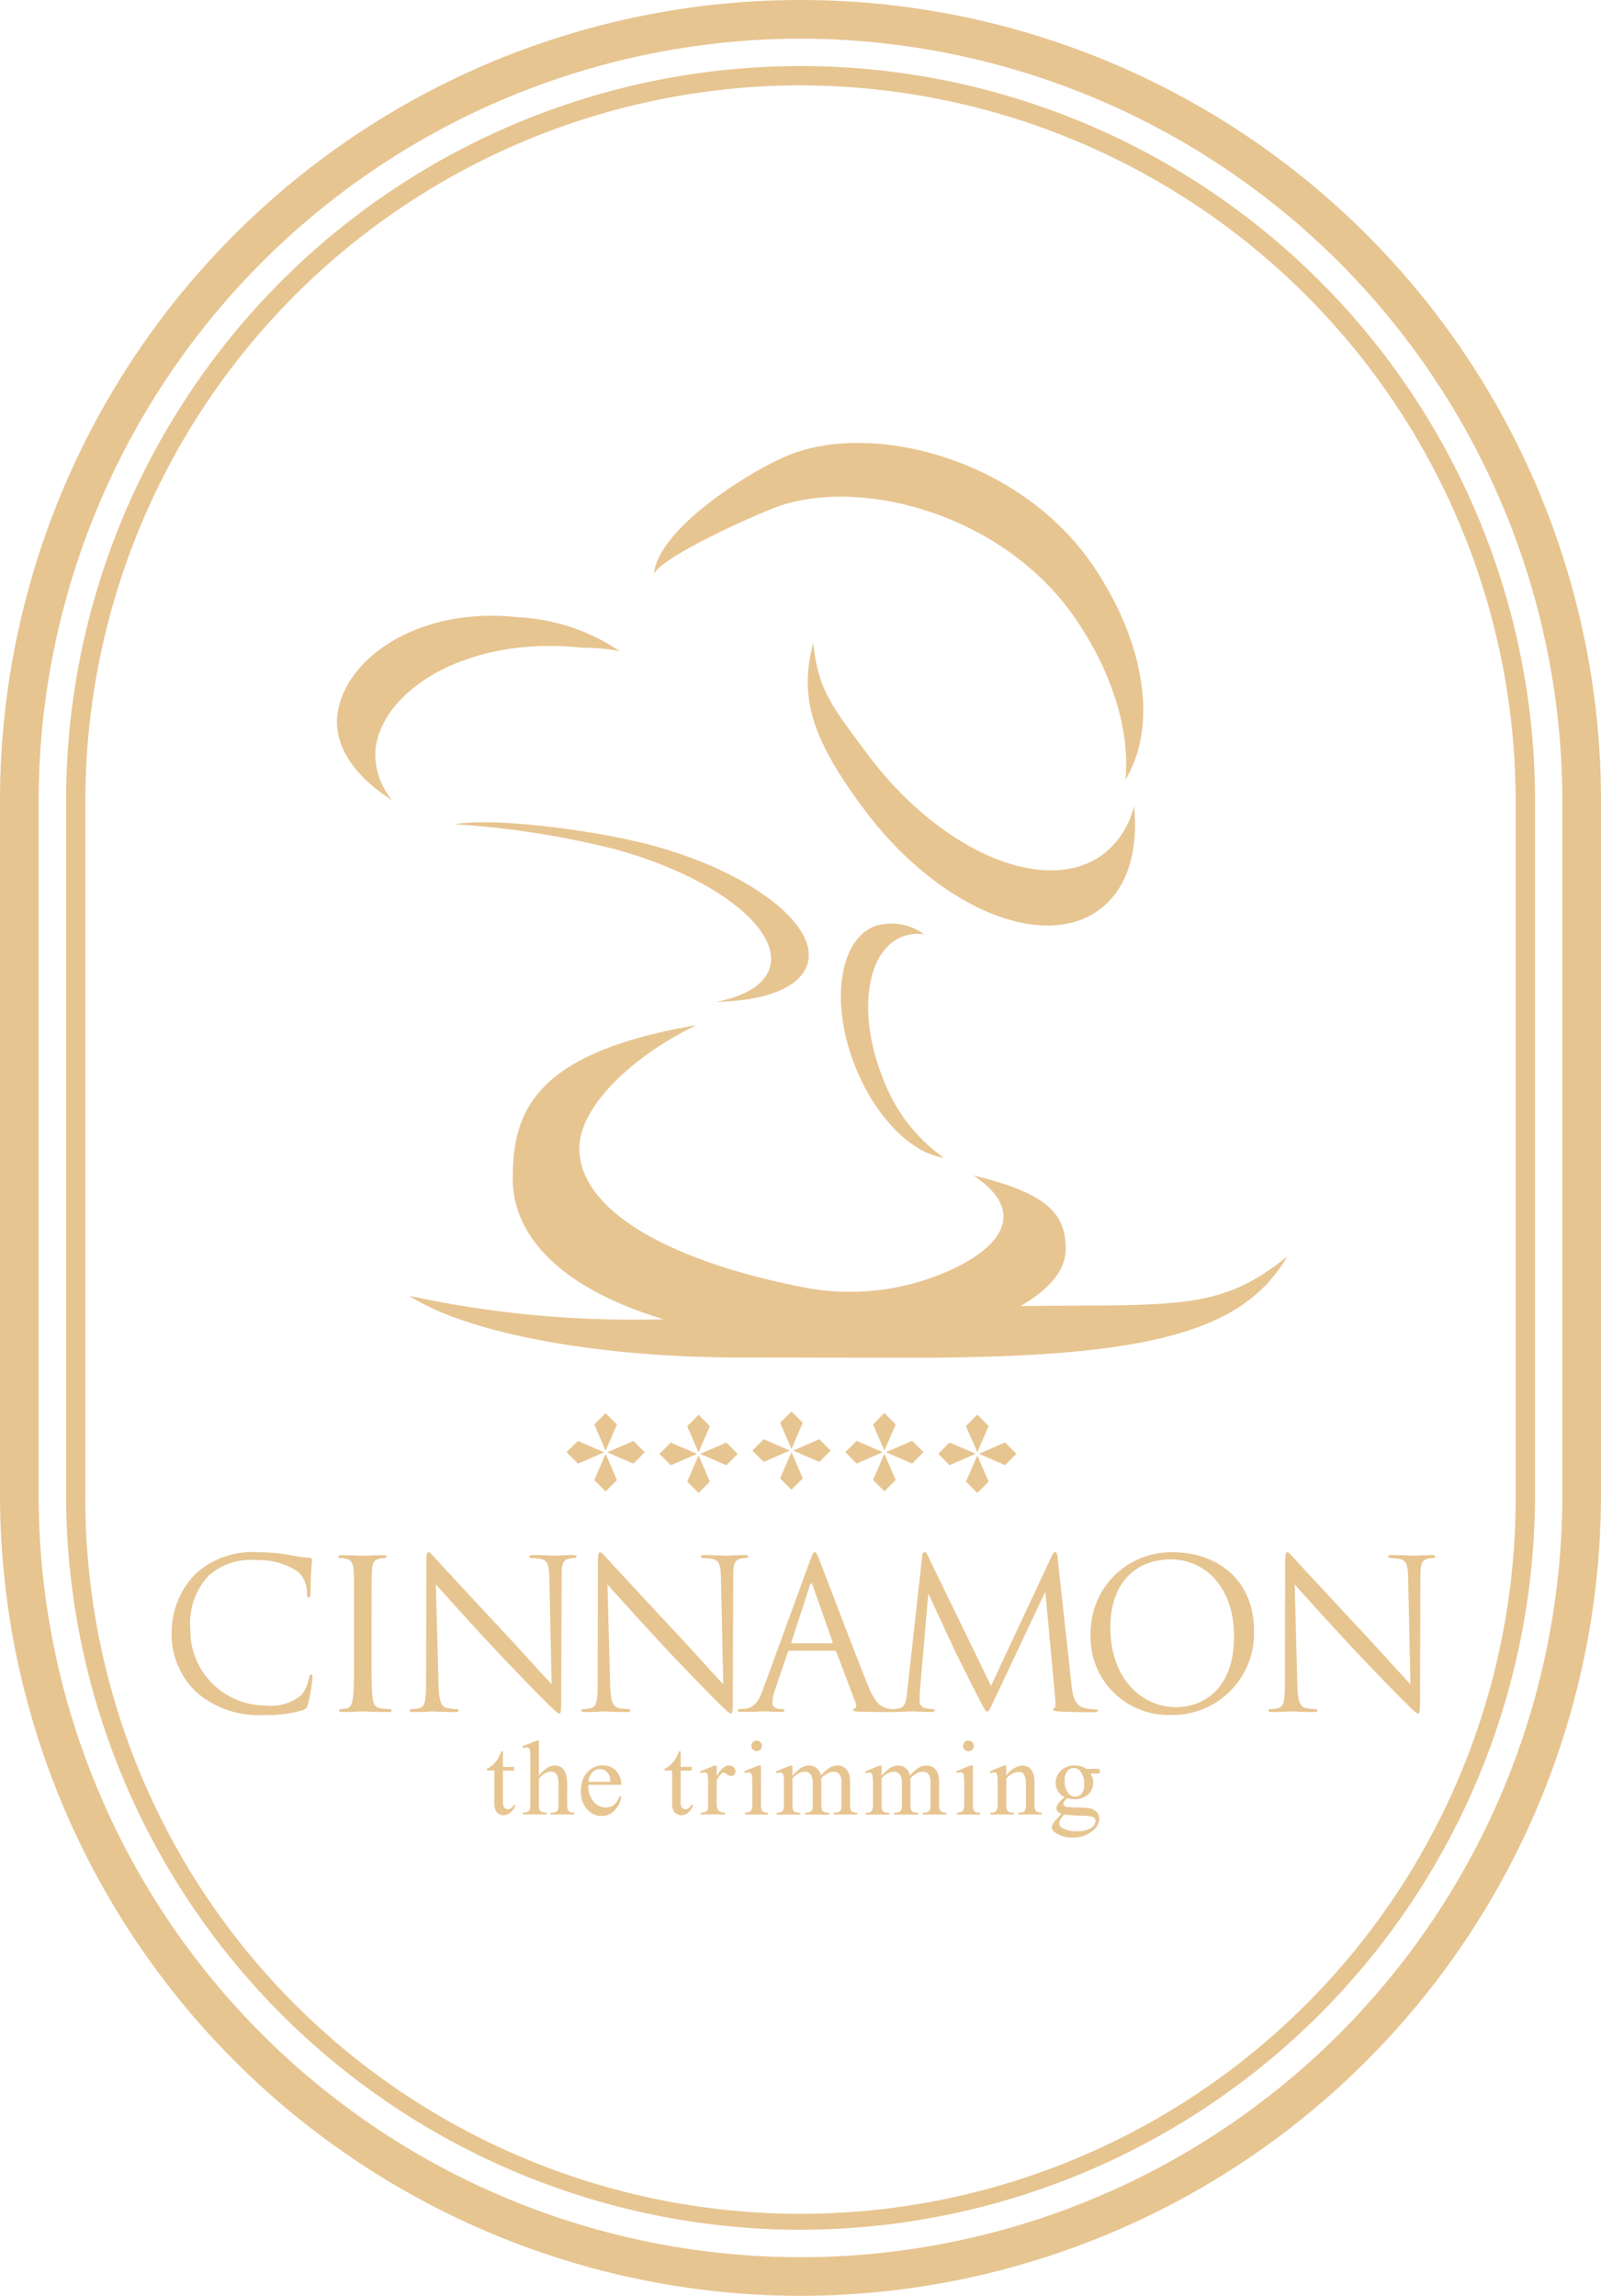 <?xml version="1.0" encoding="UTF-8"?>
<svg xmlns="http://www.w3.org/2000/svg" xmlns:xlink="http://www.w3.org/1999/xlink" width="104.638" height="150" viewBox="0 0 104.638 150">
  <defs>
    <style>.a{fill:#e7c591;}.b{clip-path:url(#a);}</style>
    <clipPath id="a">
      <rect class="a" width="104.638" height="150"></rect>
    </clipPath>
  </defs>
  <g class="b">
    <path class="a" d="M52.318,150A52.377,52.377,0,0,1,0,97.682V52.318a52.318,52.318,0,0,1,104.637,0V97.682A52.377,52.377,0,0,1,52.318,150m0-147.473A49.848,49.848,0,0,0,2.526,52.318V97.682a49.792,49.792,0,0,0,99.584,0V52.318A49.848,49.848,0,0,0,52.318,2.527"></path>
    <path class="a" d="M52.682,146.049a48.059,48.059,0,0,1-48-48V52.683a48,48,0,1,1,96.008,0V98.045a48.058,48.058,0,0,1-48,48m0-140.107A46.794,46.794,0,0,0,5.941,52.683V98.045a46.741,46.741,0,1,0,93.481,0V52.683A46.793,46.793,0,0,0,52.682,5.942" transform="translate(-0.363 -0.363)"></path>
    <path class="a" d="M68.947,90.971c1.919-1.1,2.955-2.374,2.955-3.7,0-2.08-.819-3.6-6.045-4.834,1.268.824,1.977,1.733,1.977,2.69,0,1.22-1.147,2.365-3.153,3.352A15.924,15.924,0,0,1,54.529,89.7c-8.444-1.683-14.411-4.922-14.411-9.045,0-2.763,3.585-6.087,7.646-8.033-10.564,1.8-12,5.607-12,10.015,0,3.826,3.22,7.2,9.867,9.2-.493.008-.99.015-1.49.015A68.04,68.04,0,0,1,29,90.3c3.657,2.375,12,4.035,21.718,4.035,3.325,0,10.286.016,10.906.016,15.284,0,21.83-1.541,24.753-6.617-4.361,3.552-7.144,3.136-17.428,3.236" transform="translate(-2.252 -5.64)"></path>
    <path class="a" d="M76.33,62.946c1.814-1.363,2.531-3.834,2.234-6.745a5.628,5.628,0,0,1-2.009,3.141c-3.707,2.785-10.577-.1-15.347-6.451-2.435-3.24-3.3-4.313-3.607-7.348-.948,3.552-.1,6.312,3.382,10.952,4.769,6.347,11.64,9.235,15.347,6.451" transform="translate(-4.446 -3.537)"></path>
    <path class="a" d="M54.2,35.619c5.448-2.1,15.045.308,19.791,7.385,2.422,3.613,3.456,7.319,3.166,10.362,2.043-3.334,1.417-8.7-2.052-13.873-4.744-7.077-14.341-9.486-19.791-7.385-2.667,1.028-8.693,4.883-8.971,7.8.751-1.227,6.392-3.725,7.857-4.291" transform="translate(-3.599 -2.437)"></path>
    <path class="a" d="M39.942,45.714a11.928,11.928,0,0,1,2.411.218A12.952,12.952,0,0,0,35.7,43.715c-6.54-.727-11.4,2.748-11.8,6.433-.22,2.028,1.191,4.022,3.592,5.528a4.619,4.619,0,0,1-1.095-3.328c.424-3.9,6.065-7.467,13.548-6.635" transform="translate(-1.854 -3.388)"></path>
    <path class="a" d="M32.243,58.379a56.83,56.83,0,0,1,10.534,1.65c6.4,1.76,10.88,5.245,10.016,7.785-.367,1.08-1.645,1.814-3.48,2.167,3.128-.056,5.428-.892,5.944-2.406.863-2.541-3.62-6.027-10.017-7.786-3.676-1.011-10.514-1.888-13-1.41" transform="translate(-2.504 -4.524)"></path>
    <path class="a" d="M63.576,66.289a2.83,2.83,0,0,1,1.46-.159,3.585,3.585,0,0,0-3.24-.536c-2.349.938-2.915,5.05-1.264,9.185,1.328,3.326,3.687,5.652,5.782,5.945a11.06,11.06,0,0,1-4-5.252c-1.651-4.134-1.086-8.246,1.264-9.184" transform="translate(-4.628 -5.08)"></path>
    <path class="a" d="M42.854,102.556l-.742-1.71.742-.742.742.742Z" transform="translate(-3.271 -7.775)"></path>
    <path class="a" d="M42.854,102.99l.742,1.71-.742.742-.742-.742Z" transform="translate(-3.271 -7.999)"></path>
    <path class="a" d="M43.029,102.814l1.71-.742.742.742-.742.742Z" transform="translate(-3.342 -7.928)"></path>
    <path class="a" d="M42.6,102.814l-1.71.742-.742-.742.742-.742Z" transform="translate(-3.118 -7.928)"></path>
    <path class="a" d="M49.438,102.67l-.742-1.71.742-.742.742.742Z" transform="translate(-3.782 -7.784)"></path>
    <path class="a" d="M49.438,103.1l.742,1.71-.742.742-.742-.742Z" transform="translate(-3.782 -8.008)"></path>
    <path class="a" d="M49.614,102.927l1.71-.742.742.742-.742.742Z" transform="translate(-3.853 -7.936)"></path>
    <path class="a" d="M49.18,102.927l-1.71.742-.742-.742.742-.742Z" transform="translate(-3.629 -7.936)"></path>
    <path class="a" d="M56.022,102.434l-.742-1.71.742-.742.742.742Z" transform="translate(-4.293 -7.765)"></path>
    <path class="a" d="M56.022,102.868l.742,1.71-.742.742-.742-.742Z" transform="translate(-4.293 -7.989)"></path>
    <path class="a" d="M56.2,102.692l1.71-.742.742.742-.742.742Z" transform="translate(-4.365 -7.918)"></path>
    <path class="a" d="M55.764,102.692l-1.71.742-.742-.742.742-.742Z" transform="translate(-4.141 -7.918)"></path>
    <path class="a" d="M62.606,102.548l-.742-1.71.742-.742.742.742Z" transform="translate(-4.805 -7.774)"></path>
    <path class="a" d="M62.606,102.982l.742,1.71-.742.742-.742-.742Z" transform="translate(-4.805 -7.998)"></path>
    <path class="a" d="M62.782,102.806l1.71-.742.742.742-.742.742Z" transform="translate(-4.876 -7.927)"></path>
    <path class="a" d="M62.349,102.806l-1.71.742-.742-.742.742-.742Z" transform="translate(-4.652 -7.927)"></path>
    <path class="a" d="M69.19,102.662l-.742-1.71.742-.742.742.742Z" transform="translate(-5.316 -7.783)"></path>
    <path class="a" d="M69.19,103.1l.742,1.71-.742.742-.742-.742Z" transform="translate(-5.316 -8.007)"></path>
    <path class="a" d="M69.366,102.92l1.71-.742.742.742-.742.742Z" transform="translate(-5.387 -7.936)"></path>
    <path class="a" d="M68.933,102.92l-1.71.742-.742-.742.742-.742Z" transform="translate(-5.163 -7.936)"></path>
    <path class="a" d="M13.808,119.123a5.193,5.193,0,0,1-1.641-4.014,5.413,5.413,0,0,1,1.518-3.7,5.479,5.479,0,0,1,4.138-1.452,11.584,11.584,0,0,1,1.966.163,11.841,11.841,0,0,0,1.383.2c.148.014.176.068.176.149,0,.109-.042.271-.068.759-.028.447-.028,1.193-.042,1.4s-.041.284-.121.284c-.1,0-.11-.1-.11-.284a1.877,1.877,0,0,0-.569-1.383,4.514,4.514,0,0,0-2.713-.773,4.14,4.14,0,0,0-3.119.99,4.539,4.539,0,0,0-1.22,3.54,4.9,4.9,0,0,0,4.9,4.964,3.12,3.12,0,0,0,2.359-.679,2.573,2.573,0,0,0,.5-1.139c.029-.149.054-.2.137-.2s.094.1.094.2a13.875,13.875,0,0,1-.3,1.736c-.081.258-.109.285-.353.394a7.859,7.859,0,0,1-2.44.312,6.258,6.258,0,0,1-4.475-1.465" transform="translate(-0.945 -8.54)"></path>
    <path class="a" d="M26.144,116.481c0,1.3,0,2.373.068,2.943.041.393.122.692.528.745a5.765,5.765,0,0,0,.611.054c.081,0,.109.041.109.081,0,.068-.068.109-.218.109-.745,0-1.6-.041-1.668-.041s-.922.041-1.33.041c-.148,0-.217-.027-.217-.109,0-.041.028-.081.109-.081a2.052,2.052,0,0,0,.407-.054c.271-.053.339-.352.393-.745.068-.57.068-1.641.068-2.943v-2.387c0-2.116,0-2.5-.027-2.929-.028-.461-.163-.692-.461-.759a1.741,1.741,0,0,0-.421-.054c-.054,0-.109-.028-.109-.082,0-.081.068-.108.218-.108.447,0,1.3.041,1.37.041s.922-.041,1.328-.041c.149,0,.218.027.218.108,0,.054-.054.082-.109.082a1.947,1.947,0,0,0-.338.041c-.366.067-.475.3-.5.773-.027.433-.027.813-.027,2.929Z" transform="translate(-1.863 -8.556)"></path>
    <path class="a" d="M30.915,118.553c.027,1.112.163,1.465.529,1.574a2.992,2.992,0,0,0,.678.081c.067,0,.109.027.109.081,0,.081-.082.109-.244.109-.773,0-1.316-.041-1.438-.041s-.692.041-1.3.041c-.136,0-.217-.014-.217-.109,0-.054.042-.081.109-.081a1.967,1.967,0,0,0,.556-.081c.338-.1.407-.489.407-1.723l.014-7.771c0-.529.041-.678.148-.678s.339.3.475.433c.2.231,2.225,2.414,4.313,4.652,1.343,1.437,2.82,3.092,3.255,3.539l-.149-6.889c-.014-.882-.109-1.18-.528-1.288a3.613,3.613,0,0,0-.665-.068c-.1,0-.108-.041-.108-.1,0-.081.108-.094.271-.094.61,0,1.261.041,1.41.041s.6-.041,1.153-.041c.148,0,.243.013.243.094,0,.054-.053.1-.148.1a1.17,1.17,0,0,0-.326.042c-.448.1-.5.393-.5,1.206l-.028,7.948c0,.895-.027.963-.122.963s-.271-.149-.991-.868c-.148-.136-2.1-2.13-3.539-3.675-1.574-1.7-3.105-3.4-3.54-3.892Z" transform="translate(-2.255 -8.54)"></path>
    <path class="a" d="M43.075,118.553c.027,1.112.163,1.465.529,1.574a2.992,2.992,0,0,0,.678.081c.067,0,.108.027.108.081,0,.081-.081.109-.243.109-.773,0-1.316-.041-1.438-.041s-.692.041-1.3.041c-.136,0-.217-.014-.217-.109,0-.054.041-.081.109-.081a1.967,1.967,0,0,0,.556-.081c.338-.1.407-.489.407-1.723l.014-7.771c0-.529.041-.678.148-.678s.339.3.475.433c.2.231,2.225,2.414,4.313,4.652,1.343,1.437,2.82,3.092,3.255,3.539l-.149-6.889c-.014-.882-.109-1.18-.529-1.288a3.6,3.6,0,0,0-.664-.068c-.095,0-.109-.041-.109-.1,0-.081.109-.094.272-.094.61,0,1.261.041,1.409.041s.6-.041,1.154-.041c.148,0,.243.013.243.094,0,.054-.053.1-.148.1a1.179,1.179,0,0,0-.327.042c-.447.1-.5.393-.5,1.206l-.028,7.948c0,.895-.027.963-.122.963s-.272-.149-.991-.868c-.149-.136-2.1-2.13-3.54-3.675-1.573-1.7-3.1-3.4-3.539-3.892Z" transform="translate(-3.199 -8.54)"></path>
    <path class="a" d="M57.009,110.484c.162-.448.217-.529.3-.529s.136.068.3.488c.2.516,2.333,6.117,3.16,8.178.488,1.206.881,1.424,1.166,1.505a1.767,1.767,0,0,0,.543.081c.081,0,.135.014.135.081s-.122.109-.271.109c-.2,0-1.193,0-2.129-.027-.258-.014-.407-.014-.407-.1,0-.054.041-.082.1-.095.081-.028.162-.149.081-.366l-1.261-3.336a.12.12,0,0,0-.123-.082H55.68a.143.143,0,0,0-.136.109l-.814,2.4a2.863,2.863,0,0,0-.189.908c0,.271.284.393.516.393h.136c.1,0,.136.028.136.081,0,.082-.082.109-.2.109-.326,0-.908-.041-1.058-.041s-.895.041-1.532.041c-.177,0-.258-.027-.258-.109,0-.053.054-.081.122-.081.1,0,.285-.014.394-.027.624-.081.895-.6,1.139-1.275Zm1.41,5.424c.068,0,.068-.041.054-.1l-1.289-3.662q-.1-.306-.2,0l-1.194,3.662c-.027.068,0,.1.042.1Z" transform="translate(-4.06 -8.54)"></path>
    <path class="a" d="M74.938,118.662c.054.488.149,1.248.732,1.438a2.952,2.952,0,0,0,.882.122c.067,0,.108.014.108.067,0,.082-.122.123-.285.123-.3,0-1.763-.014-2.264-.054-.312-.027-.38-.068-.38-.136s.028-.081.095-.1.081-.244.054-.488l-.651-7.039h-.041l-3.322,7.052c-.285.6-.326.719-.448.719-.095,0-.162-.136-.42-.624-.353-.664-1.519-3.01-1.587-3.146-.122-.244-1.641-3.5-1.79-3.866h-.053l-.543,6.293c-.014.217-.014.461-.014.692a.435.435,0,0,0,.353.421,2.541,2.541,0,0,0,.515.067c.054,0,.109.028.109.068,0,.1-.081.122-.243.122-.5,0-1.153-.041-1.262-.041s-.773.041-1.139.041c-.136,0-.231-.027-.231-.122,0-.041.068-.068.136-.068a1.743,1.743,0,0,0,.407-.041c.447-.081.488-.611.542-1.125l.977-8.842c.014-.149.068-.244.149-.244s.136.054.2.2l4.15,8.53,3.987-8.517c.053-.122.108-.217.2-.217s.136.109.163.366Z" transform="translate(-4.902 -8.54)"></path>
    <path class="a" d="M82.629,109.955c3.052,0,5.33,1.926,5.33,5.086a5.323,5.323,0,0,1-5.411,5.546,5.084,5.084,0,0,1-5.262-5.329,5.249,5.249,0,0,1,5.343-5.3m.285,10.117c1.22,0,3.743-.706,3.743-4.652,0-3.254-1.979-5-4.123-5-2.264,0-3.96,1.491-3.96,4.461,0,3.16,1.9,5.195,4.34,5.195" transform="translate(-6.003 -8.54)"></path>
    <path class="a" d="M91.771,118.553c.027,1.112.162,1.465.528,1.574a3,3,0,0,0,.678.081c.068,0,.109.027.109.081,0,.081-.081.109-.244.109-.773,0-1.315-.041-1.437-.041s-.692.041-1.3.041c-.136,0-.217-.014-.217-.109,0-.054.041-.081.109-.081a1.957,1.957,0,0,0,.555-.081c.339-.1.407-.489.407-1.723l.014-7.771c0-.529.041-.678.149-.678s.339.3.475.433c.2.231,2.224,2.414,4.313,4.652,1.342,1.437,2.82,3.092,3.254,3.539l-.149-6.889c-.013-.882-.108-1.18-.528-1.288a3.612,3.612,0,0,0-.664-.068c-.1,0-.109-.041-.109-.1,0-.081.109-.094.271-.094.611,0,1.262.041,1.41.041s.6-.041,1.153-.041c.149,0,.244.013.244.094,0,.054-.054.1-.149.1a1.174,1.174,0,0,0-.326.042c-.447.1-.5.393-.5,1.206l-.027,7.948c0,.895-.028.963-.123.963s-.271-.149-.99-.868c-.149-.136-2.1-2.13-3.54-3.675-1.574-1.7-3.105-3.4-3.539-3.892Z" transform="translate(-6.981 -8.54)"></path>
    <path class="a" d="M35.55,124.055v1.021h.726v.238H35.55v2.015a.672.672,0,0,0,.087.407.276.276,0,0,0,.222.105.389.389,0,0,0,.217-.069.45.45,0,0,0,.163-.206h.132a1.061,1.061,0,0,1-.336.5.722.722,0,0,1-.448.168.6.6,0,0,1-.305-.087.523.523,0,0,1-.22-.247,1.312,1.312,0,0,1-.071-.5v-2.09H34.5V125.2a1.277,1.277,0,0,0,.382-.253,2.053,2.053,0,0,0,.348-.422,3.894,3.894,0,0,0,.217-.471Z" transform="translate(-2.679 -9.635)"></path>
    <path class="a" d="M38.1,123.3v2.274a2.611,2.611,0,0,1,.6-.531.943.943,0,0,1,.442-.117.729.729,0,0,1,.455.146.864.864,0,0,1,.281.458,3.273,3.273,0,0,1,.065.794v1.1a1.157,1.157,0,0,0,.047.4.27.27,0,0,0,.115.129.654.654,0,0,0,.3.048v.122H38.877V128h.071a.512.512,0,0,0,.3-.066.349.349,0,0,0,.119-.2,2.77,2.77,0,0,0,.01-.319v-1.1a2.643,2.643,0,0,0-.053-.669.456.456,0,0,0-.168-.24.483.483,0,0,0-.279-.079.783.783,0,0,0-.346.089,1.641,1.641,0,0,0-.431.356v1.642a1.314,1.314,0,0,0,.035.4.294.294,0,0,0,.133.131.77.77,0,0,0,.334.053v.122h-1.54V128a.691.691,0,0,0,.326-.065.246.246,0,0,0,.109-.129,1.16,1.16,0,0,0,.041-.387v-2.812a4.79,4.79,0,0,0-.025-.655.293.293,0,0,0-.078-.166.212.212,0,0,0-.141-.044.839.839,0,0,0-.231.054l-.047-.119.93-.38Z" transform="translate(-2.875 -9.576)"></path>
    <path class="a" d="M41.648,126.324a1.6,1.6,0,0,0,.336,1.087,1.026,1.026,0,0,0,.8.393.865.865,0,0,0,.531-.168,1.249,1.249,0,0,0,.378-.575l.105.067a1.62,1.62,0,0,1-.414.847,1.106,1.106,0,0,1-.859.382,1.253,1.253,0,0,1-.958-.436,1.671,1.671,0,0,1-.4-1.172,1.771,1.771,0,0,1,.409-1.243,1.331,1.331,0,0,1,1.027-.446,1.149,1.149,0,0,1,.858.344,1.264,1.264,0,0,1,.337.921Zm0-.2h1.439a1.321,1.321,0,0,0-.072-.421.672.672,0,0,0-.252-.3.644.644,0,0,0-.351-.109.7.7,0,0,0-.5.22.947.947,0,0,0-.26.609" transform="translate(-3.197 -9.713)"></path>
    <path class="a" d="M48.144,124.055v1.021h.726v.238h-.726v2.015a.672.672,0,0,0,.087.407.273.273,0,0,0,.222.105.389.389,0,0,0,.217-.069.45.45,0,0,0,.163-.206h.132a1.061,1.061,0,0,1-.336.5.722.722,0,0,1-.448.168.6.6,0,0,1-.305-.087.523.523,0,0,1-.22-.247,1.312,1.312,0,0,1-.071-.5v-2.09h-.492V125.2a1.274,1.274,0,0,0,.381-.253,2.028,2.028,0,0,0,.349-.422,3.893,3.893,0,0,0,.217-.471Z" transform="translate(-3.658 -9.635)"></path>
    <path class="a" d="M50.694,125.063v.7q.39-.7.8-.7a.436.436,0,0,1,.309.113.349.349,0,0,1,.122.263.313.313,0,0,1-.088.224.283.283,0,0,1-.21.091.448.448,0,0,1-.267-.116.439.439,0,0,0-.219-.117.2.2,0,0,0-.133.067,1.648,1.648,0,0,0-.315.458v1.49a.918.918,0,0,0,.065.39.351.351,0,0,0,.156.152.686.686,0,0,0,.323.062v.122H49.645v-.122a.671.671,0,0,0,.353-.075.3.3,0,0,0,.119-.173,1.788,1.788,0,0,0,.017-.329v-1.2a4.968,4.968,0,0,0-.022-.646.257.257,0,0,0-.081-.151.227.227,0,0,0-.148-.048.691.691,0,0,0-.238.051l-.033-.122.939-.38Z" transform="translate(-3.853 -9.713)"></path>
    <path class="a" d="M53.831,124.926v2.5a1.162,1.162,0,0,0,.042.389.294.294,0,0,0,.126.144.669.669,0,0,0,.3.048v.122h-1.51V128a.718.718,0,0,0,.305-.044.306.306,0,0,0,.124-.146,1.1,1.1,0,0,0,.046-.391v-1.2a4.245,4.245,0,0,0-.03-.655.27.27,0,0,0-.075-.151.215.215,0,0,0-.139-.042.694.694,0,0,0-.231.051l-.048-.122.936-.38Zm-.281-1.625a.331.331,0,0,1,.243.1.345.345,0,0,1,0,.487.326.326,0,0,1-.243.1.346.346,0,0,1-.246-.589.337.337,0,0,1,.246-.1" transform="translate(-4.097 -9.576)"></path>
    <path class="a" d="M56.064,125.725q.339-.339.4-.39a1.194,1.194,0,0,1,.329-.2.918.918,0,0,1,.35-.071.772.772,0,0,1,.5.17.84.84,0,0,1,.282.492,2.269,2.269,0,0,1,.59-.534,1.037,1.037,0,0,1,.5-.127.769.769,0,0,1,.439.127.839.839,0,0,1,.3.415,1.874,1.874,0,0,1,.075.618v1.336a1.21,1.21,0,0,0,.044.4.286.286,0,0,0,.125.127.63.63,0,0,0,.3.053v.123H58.764v-.123h.065a.539.539,0,0,0,.312-.077.305.305,0,0,0,.113-.173,2.142,2.142,0,0,0,.014-.329v-1.336a1.128,1.128,0,0,0-.092-.536.459.459,0,0,0-.424-.218.816.816,0,0,0-.361.089,1.979,1.979,0,0,0-.44.335l-.006.037.006.147v1.482a1.272,1.272,0,0,0,.036.4.29.29,0,0,0,.134.13.769.769,0,0,0,.336.053v.123H56.885v-.123a.725.725,0,0,0,.355-.061.315.315,0,0,0,.134-.184,1.837,1.837,0,0,0,.017-.336v-1.336a1.008,1.008,0,0,0-.112-.546.479.479,0,0,0-.418-.218.75.75,0,0,0-.362.1,1.388,1.388,0,0,0-.434.336v1.666a1.152,1.152,0,0,0,.042.4.3.3,0,0,0,.125.137.829.829,0,0,0,.338.045v.123H55.033v-.123a.7.7,0,0,0,.3-.045.294.294,0,0,0,.129-.147,1.115,1.115,0,0,0,.044-.388v-1.187a4.323,4.323,0,0,0-.03-.662.267.267,0,0,0-.075-.154.209.209,0,0,0-.139-.042.645.645,0,0,0-.227.051l-.051-.122.936-.38h.146Z" transform="translate(-4.27 -9.713)"></path>
    <path class="a" d="M62.376,125.725q.339-.339.4-.39a1.194,1.194,0,0,1,.329-.2.918.918,0,0,1,.35-.071.772.772,0,0,1,.5.17.84.84,0,0,1,.282.492,2.269,2.269,0,0,1,.59-.534,1.037,1.037,0,0,1,.5-.127.769.769,0,0,1,.439.127.839.839,0,0,1,.3.415,1.874,1.874,0,0,1,.075.618v1.336a1.21,1.21,0,0,0,.044.4.286.286,0,0,0,.125.127.63.63,0,0,0,.3.053v.123H65.076v-.123h.065a.544.544,0,0,0,.313-.077.309.309,0,0,0,.112-.173,2.143,2.143,0,0,0,.014-.329v-1.336a1.128,1.128,0,0,0-.092-.536.459.459,0,0,0-.424-.218.816.816,0,0,0-.361.089,1.979,1.979,0,0,0-.44.335l-.006.037.006.147v1.482a1.272,1.272,0,0,0,.036.4.29.29,0,0,0,.134.13.769.769,0,0,0,.336.053v.123H63.2v-.123a.725.725,0,0,0,.355-.061.315.315,0,0,0,.134-.184,1.838,1.838,0,0,0,.017-.336v-1.336a1.008,1.008,0,0,0-.112-.546.479.479,0,0,0-.418-.218.75.75,0,0,0-.362.1,1.388,1.388,0,0,0-.434.336v1.666a1.152,1.152,0,0,0,.042.4.3.3,0,0,0,.125.137.829.829,0,0,0,.338.045v.123H61.345v-.123a.7.7,0,0,0,.3-.045.294.294,0,0,0,.129-.147,1.115,1.115,0,0,0,.044-.388v-1.187a4.323,4.323,0,0,0-.03-.662.267.267,0,0,0-.075-.154.209.209,0,0,0-.139-.042.645.645,0,0,0-.227.051l-.051-.122.936-.38h.146Z" transform="translate(-4.761 -9.713)"></path>
    <path class="a" d="M68.85,124.926v2.5a1.137,1.137,0,0,0,.042.389.3.3,0,0,0,.125.144.677.677,0,0,0,.3.048v.122h-1.51V128a.718.718,0,0,0,.305-.044.306.306,0,0,0,.124-.146,1.1,1.1,0,0,0,.046-.391v-1.2a4.245,4.245,0,0,0-.03-.655.276.276,0,0,0-.075-.151.216.216,0,0,0-.139-.042.694.694,0,0,0-.231.051l-.048-.122.936-.38Zm-.281-1.625a.331.331,0,0,1,.243.1.345.345,0,0,1,0,.487.326.326,0,0,1-.243.1.345.345,0,1,1,0-.689" transform="translate(-5.263 -9.576)"></path>
    <path class="a" d="M71.215,125.722a1.467,1.467,0,0,1,1.041-.659.75.75,0,0,1,.438.127.853.853,0,0,1,.291.42,1.931,1.931,0,0,1,.075.623v1.327a1.1,1.1,0,0,0,.048.4.277.277,0,0,0,.12.132.672.672,0,0,0,.307.048v.122H72v-.122h.065a.516.516,0,0,0,.3-.066.341.341,0,0,0,.12-.195,1.956,1.956,0,0,0,.014-.319v-1.273a1.3,1.3,0,0,0-.11-.615.394.394,0,0,0-.372-.192,1.117,1.117,0,0,0-.8.441v1.639a1.175,1.175,0,0,0,.037.39.318.318,0,0,0,.131.144.809.809,0,0,0,.338.046v.122H70.184v-.122h.067a.366.366,0,0,0,.321-.121.878.878,0,0,0,.083-.459v-1.154a5.108,5.108,0,0,0-.025-.682.3.3,0,0,0-.078-.167.217.217,0,0,0-.141-.043.645.645,0,0,0-.227.051l-.051-.123.936-.38h.146Z" transform="translate(-5.447 -9.713)"></path>
    <path class="a" d="M75.373,127.13a1.021,1.021,0,0,1-.59-.94,1.061,1.061,0,0,1,.348-.794,1.233,1.233,0,0,1,.891-.333,1.357,1.357,0,0,1,.77.218h.658a.881.881,0,0,1,.17.008.059.059,0,0,1,.034.029.207.207,0,0,1,.02.109.3.3,0,0,1-.017.122.066.066,0,0,1-.036.028.771.771,0,0,1-.172.01h-.4a1.047,1.047,0,0,1-.142,1.367,1.26,1.26,0,0,1-.893.309,1.737,1.737,0,0,1-.471-.067.887.887,0,0,0-.2.225.36.36,0,0,0-.053.165.159.159,0,0,0,.056.112.414.414,0,0,0,.219.078c.064.008.222.017.475.023q.7.018.906.048a.848.848,0,0,1,.5.234.638.638,0,0,1,.188.468.98.98,0,0,1-.36.719,1.941,1.941,0,0,1-1.381.5,1.972,1.972,0,0,1-1.106-.3c-.17-.113-.255-.231-.255-.352a.389.389,0,0,1,.037-.163,1.915,1.915,0,0,1,.238-.35q.024-.03.346-.366a1.046,1.046,0,0,1-.249-.188.277.277,0,0,1-.074-.188.558.558,0,0,1,.1-.279,2.232,2.232,0,0,1,.446-.451m-.034,1.133a1.683,1.683,0,0,0-.241.323.579.579,0,0,0-.081.275.344.344,0,0,0,.2.285,1.875,1.875,0,0,0,.98.21,1.515,1.515,0,0,0,.9-.216.59.59,0,0,0,.29-.459.255.255,0,0,0-.172-.251,2.274,2.274,0,0,0-.7-.089,11.141,11.141,0,0,1-1.174-.078m.624-3.036a.529.529,0,0,0-.421.2.934.934,0,0,0-.17.614,1.32,1.32,0,0,0,.231.831.546.546,0,0,0,.448.224.533.533,0,0,0,.423-.194.914.914,0,0,0,.167-.607,1.361,1.361,0,0,0-.234-.845.538.538,0,0,0-.445-.224" transform="translate(-5.789 -9.713)"></path>
  </g>
</svg>
